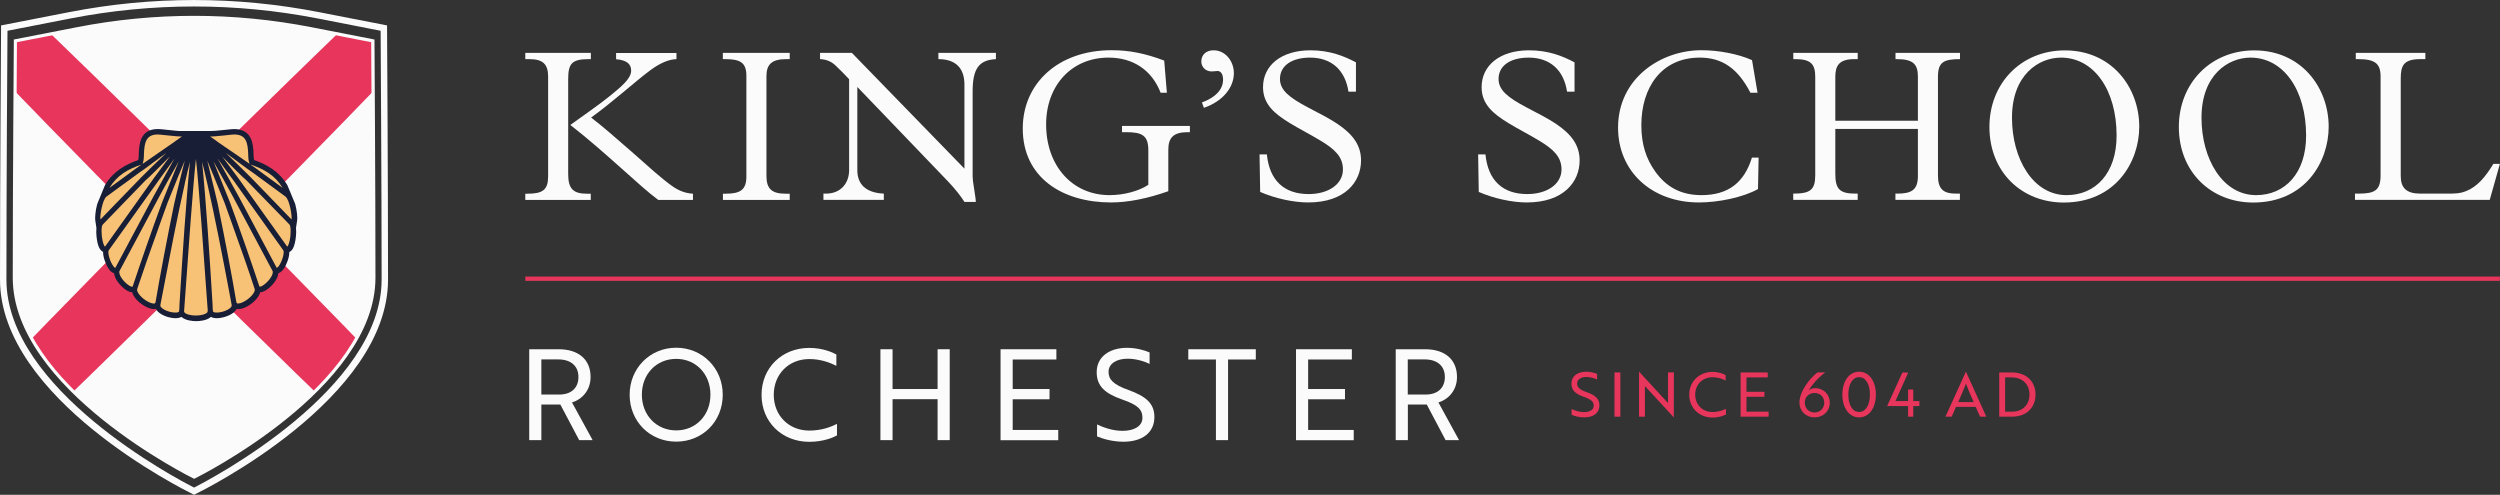 <svg enable-background="new 0 0 280.32 55.48" viewBox="0 0 280.32 55.48" xmlns="http://www.w3.org/2000/svg" xmlns:xlink="http://www.w3.org/1999/xlink"><rect x="0" y="0" width="280.32" height="55.48" fill="#333333" stroke="none"/><defs><path id="a" d="m41.91 31.14c0 12.51-20.15 22.34-20.15 22.34s-20.15-9.83-20.15-22.34c0-10.54.12-26.56.12-26.56l6.92-1.35c8.66-1.69 17.57-1.69 26.24 0l6.92 1.35s.1 16.02.1 26.56z"/><clipPath id="b"><use xlink:href="#a"/></clipPath></defs><path d="m66.25 5.93v.7h-.27c-1.91 0-2.27.56-2.27 2.25v10.66c0 1.64.58 2.18 2.1 2.18h.43v.7h-7.34v-.7h.24c1.72 0 2.32-.43 2.32-1.96v-11.17c0-1.33-.53-1.96-2.08-1.96h-.48v-.7zm9.6 0v.7c-.82.02-1.81.41-2.95 1.26-1.76 1.31-4.3 3.63-6.62 5.29 1.23.94 2.68 2.2 4.45 3.75 2.08 1.84 3.43 3.07 4.62 3.92.82.58 1.55.82 2.35.87v.7h-3.89c-2.13-1.57-5.83-5.27-9.86-8.41 1.4-1.02 3.07-2.15 4.45-3.26 1.18-.97 2.37-1.91 2.37-2.83 0-.8-.56-1.18-1.69-1.28v-.7h6.77z" fill="#fbfbfc"/><path d="m88.55 5.93v.7h-.41c-1.64 0-2.2.63-2.2 1.91v11.17c0 1.43.56 2.01 2.15 2.01h.46v.7h-7.49v-.7h.31c1.67 0 2.32-.46 2.32-1.93v-11.27c0-1.47-.63-1.89-2.37-1.89h-.27v-.7z" fill="#fbfbfc"/><path d="m95.52 5.93 12.62 12.98v-9.43c0-1.74-.89-2.85-2.92-2.85v-.7h6.45v.7c-1.89.1-2.61 1.04-2.61 3.63v9.52c0 .22.05.75.19 1.55s.17 1.23.17 1.31h-1.28c-.36-.58-1.04-1.47-1.89-2.35l-10.12-10.54v9.33c0 1.57.94 2.54 2.97 2.63v.7h-6.77v-.7h.29c1.64 0 2.59-1.16 2.59-2.63v-10.2c-.48-.51-1.09-1.14-1.59-1.6-.44-.39-.99-.63-1.67-.65v-.7z" fill="#fbfbfc"/><path d="m130.84 10.4h-.7c-.99-2.54-3.07-3.94-5.85-3.94-4.08 0-6.99 3.07-6.99 7.49 0 4.62 2.92 7.93 7.11 7.93 1.62 0 3.31-.46 4.35-1.16v-3.87c0-1.67-.7-2.03-2.49-2.03h-.46v-.7h7.61v.7h-.24c-1.64 0-2.18.65-2.18 1.98v4.64c-2.32.82-4.5 1.26-6.43 1.26-5.41 0-9.89-2.76-9.89-8.29 0-5.03 3.94-8.78 9.96-8.78 2.03 0 3.75.36 5.9 1.16z" fill="#fbfbfc"/><path d="m134.77 11.49c1.5-.56 2.37-1.43 2.37-2.56 0-.7-.31-.97-.63-.97-.12 0-.39.05-.65.05-.73 0-1.16-.56-1.16-1.11 0-.75.53-1.26 1.38-1.26 1.31 0 2.27 1.21 2.27 2.56 0 1.67-1.31 3.19-3.36 3.89z" fill="#fbfbfc"/><path d="m152.02 10.28h-.82c-.36-2.42-1.91-3.82-4.3-3.82-2.08 0-3.38.92-3.38 2.39 0 1.26 1.04 2.08 3.09 3.17 1.35.7 2.47 1.28 3.34 1.86 1.84 1.23 2.66 2.49 2.66 4.11 0 2.39-1.79 4.71-5.92 4.71-1.67 0-3.75-.46-5.39-1.18l-.07-4.21h.82c.29 2.92 1.93 4.45 4.69 4.45 2.22 0 3.84-1.11 3.84-2.76 0-1.4-.89-2.27-2.56-3.26-1.21-.73-2.37-1.31-3.38-1.93-1.74-1.06-3.02-2.13-3.02-4.04 0-2.42 2.03-4.13 5.32-4.13 2.18 0 3.77.65 5.1 1.35v3.29z" fill="#fbfbfc"/><path d="m176.53 10.28h-.82c-.36-2.42-1.91-3.82-4.3-3.82-2.08 0-3.38.92-3.38 2.39 0 1.26 1.04 2.08 3.09 3.17 1.35.7 2.47 1.28 3.34 1.86 1.84 1.23 2.66 2.49 2.66 4.11 0 2.39-1.79 4.71-5.92 4.71-1.67 0-3.75-.46-5.39-1.18l-.07-4.21h.82c.29 2.92 1.93 4.45 4.69 4.45 2.22 0 3.84-1.11 3.84-2.76 0-1.4-.89-2.27-2.56-3.26-1.21-.73-2.37-1.31-3.38-1.93-1.74-1.06-3.02-2.13-3.02-4.04 0-2.42 2.03-4.13 5.32-4.13 2.18 0 3.77.65 5.1 1.35v3.29z" fill="#fbfbfc"/><path d="m197.07 10.4h-.8c-1.4-2.71-3.14-3.94-5.68-3.94-4.3 0-6.55 3.36-6.55 7.57 0 2.2.56 3.82 1.57 5.22 1.16 1.62 2.76 2.63 5.17 2.63 2.97 0 4.79-1.38 5.66-4.21h.75l-.07 3.53c-1.69.94-4.45 1.5-6.62 1.5-5.29 0-9.07-3.46-9.07-8.39 0-5.51 4.76-8.68 9.36-8.68 1.91 0 4.08.41 5.66 1.11z" fill="#fbfbfc"/><path d="m208.3 5.93v.7h-.41c-1.72 0-2.1.8-2.1 1.98v4.93h9.26v-4.95c0-1.31-.46-1.96-2.32-1.96h-.19v-.7h7.23v.7c-1.84 0-2.47.34-2.47 1.98v11.07c0 1.52.6 2.03 2.03 2.03h.43v.7h-7.23v-.7h.22c1.64 0 2.3-.46 2.3-1.98v-5.27h-9.26v5.03c0 1.74.51 2.22 2.27 2.22h.24v.7h-7.23v-.7c1.91 0 2.47-.41 2.47-2.08v-11.02c0-1.43-.51-1.98-2.22-1.98h-.24v-.7z" fill="#fbfbfc"/><path d="m231.41 22.71c-4.71 0-8.34-3.41-8.34-8.48 0-4.88 3.55-8.58 8.46-8.58 5.27 0 8.34 4.16 8.34 8.56 0 3.95-2.66 8.5-8.46 8.5zm5.92-7.5c0-5.15-2.56-8.75-6.24-8.75-2.47 0-5.49 1.91-5.49 6.74 0 4.62 2.37 8.68 6.12 8.68 3.25 0 5.61-2.46 5.61-6.67z" fill="#fbfbfc"/><path d="m252.65 22.71c-4.71 0-8.34-3.41-8.34-8.48 0-4.88 3.55-8.58 8.46-8.58 5.27 0 8.34 4.16 8.34 8.56 0 3.95-2.65 8.5-8.46 8.5zm5.93-7.5c0-5.15-2.56-8.75-6.24-8.75-2.47 0-5.49 1.91-5.49 6.74 0 4.62 2.37 8.68 6.12 8.68 3.24 0 5.61-2.46 5.61-6.67z" fill="#fbfbfc"/><path d="m271.95 5.93v.7h-.56c-1.91 0-2.2.75-2.2 2.2v10.9c0 1.33.63 1.98 2.2 1.98h3.05c.94 0 1.43-.02 2.05-.27 1.31-.51 2.2-1.62 3.09-3.07h.73l-1.14 4.04h-15.11v-.7h.36c1.84 0 2.51-.34 2.51-2.05v-11.1c0-1.43-.63-1.93-2.49-1.93h-.29v-.7z" fill="#fbfbfc"/><path d="m58.9 31.01h221.41v.48h-221.41z" fill="#e7355c"/><path d="m62.64 39.16c2.24 0 3.58 1.16 3.58 3.11 0 1.53-.99 2.52-2.08 2.86l2.31 4.22h-1.51l-2.11-3.99h-2.13v3.99h-1.36v-10.19zm-1.94 1.15v3.93h2.01c1.34 0 2.15-.74 2.15-1.97s-.85-1.97-2.26-1.97h-1.9z" fill="#fbfbfc"/><path d="m75.82 38.99c2.92 0 5.22 2.28 5.22 5.27s-2.26 5.26-5.22 5.26-5.22-2.28-5.22-5.26c0-2.95 2.26-5.27 5.22-5.27zm0 9.27c2.21 0 3.84-1.7 3.84-4.01s-1.63-4.01-3.84-4.01-3.85 1.7-3.85 4.01 1.64 4.01 3.85 4.01z" fill="#fbfbfc"/><path d="m93.78 41.02c-.67-.34-1.73-.76-3.03-.76-2.32 0-3.99 1.7-3.99 4.01s1.67 4.01 3.99 4.01c1.37 0 2.43-.41 3.1-.75v1.29c-.34.2-1.49.72-3.1.72-3.09 0-5.36-2.24-5.36-5.26 0-3.03 2.28-5.27 5.36-5.27 1.54 0 2.69.54 3.03.74z" fill="#fbfbfc"/><path d="m105.13 49.35v-4.59h-5.05v4.59h-1.36v-10.19h1.36v4.46h5.05v-4.46h1.36v10.19z" fill="#fbfbfc"/><path d="m112.19 49.35v-10.19h6.26v1.15h-4.9v3.31h4.13v1.15h-4.13v3.44h5.11v1.15h-6.47z" fill="#fbfbfc"/><path d="m123.01 48.93v-1.34c.72.35 1.77.72 2.87.72 1.27 0 2.22-.52 2.22-1.46 0-.95-.55-1.46-2.26-2.05-1.95-.68-2.87-1.51-2.87-3.07 0-1.73 1.44-2.73 3.4-2.73 1.02 0 1.97.27 2.53.52v1.29c-.57-.3-1.54-.59-2.46-.59-1.26 0-2.14.57-2.14 1.47 0 .84.5 1.43 2.24 2.04 1.95.71 2.9 1.5 2.9 3.03 0 1.74-1.34 2.77-3.48 2.77-1.18-.01-2.27-.3-2.95-.6z" fill="#fbfbfc"/><path d="m137.7 40.31v9.04h-1.36v-9.04h-3.1v-1.15h7.57v1.15z" fill="#fbfbfc"/><path d="m145.32 49.35v-10.19h6.26v1.15h-4.9v3.31h4.13v1.15h-4.13v3.44h5.11v1.15h-6.47z" fill="#fbfbfc"/><path d="m159.79 39.16c2.24 0 3.58 1.16 3.58 3.11 0 1.53-.99 2.52-2.08 2.86l2.31 4.22h-1.51l-2.11-3.99h-2.12v3.99h-1.36v-10.19zm-1.94 1.15v3.93h2.01c1.34 0 2.15-.74 2.15-1.97s-.85-1.97-2.26-1.97h-1.9z" fill="#fbfbfc"/><use fill="#fbfbfc" xlink:href="#a"/><g clip-path="url(#b)"><path d="m51 49.4c-9.34-9.71-16.6-17.18-23.69-24.32 7.09-7.14 14.35-14.61 23.69-24.33-1.6-1.7-3.23-3.32-4.92-4.92-9.71 9.34-17.18 16.6-24.32 23.69-7.14-7.09-14.61-14.35-24.32-23.69-1.69 1.6-3.32 3.23-4.92 4.92 9.34 9.71 16.6 17.18 23.69 24.32-7.09 7.14-14.35 14.61-23.69 24.33 1.6 1.7 3.23 3.32 4.92 4.92 9.71-9.34 17.18-16.6 24.32-23.69 7.14 7.09 14.61 14.35 24.32 23.69 1.7-1.6 3.33-3.23 4.92-4.92z" fill="#e7355c"/><path d="m51 49.4c-9.34-9.71-16.6-17.18-23.69-24.32 7.09-7.14 14.35-14.61 23.69-24.33-1.6-1.7-3.23-3.32-4.92-4.92-9.71 9.34-17.18 16.6-24.32 23.69-7.14-7.09-14.61-14.35-24.32-23.69-1.69 1.6-3.32 3.23-4.92 4.92 9.34 9.71 16.6 17.18 23.69 24.32-7.09 7.14-14.35 14.61-23.69 24.33 1.6 1.7 3.23 3.32 4.92 4.92 9.71-9.34 17.18-16.6 24.32-23.69 7.14 7.09 14.61 14.35 24.32 23.69 1.7-1.6 3.33-3.23 4.92-4.92z" fill="none"/></g><path d="m21.77 55.48-.16-.08c-.88-.43-21.61-10.69-21.61-24.05 0-11.07.12-28.03.12-28.2v-.3l7.64-1.49c9.29-1.81 18.71-1.81 28 0l7.64 1.49v.3c0 .17.11 17.13.11 28.2 0 13.36-20.71 23.62-21.6 24.05zm-20.93-52.03c-.02 2.31-.12 17.64-.12 27.9 0 12.31 19.09 22.33 21.04 23.32 1.95-.99 21.03-11.01 21.03-23.32 0-10.26-.1-25.59-.11-27.9l-7.06-1.38c-9.2-1.79-18.52-1.79-27.72 0z" fill="#fbfbfc"/><path d="m21.77 53.69-.08-.04c-.2-.1-20.26-10.02-20.26-22.51 0-10.42.12-26.4.12-26.56v-.15l7.07-1.38c8.72-1.7 17.58-1.7 26.3 0l7.07 1.38v.15c0 .16.11 16.14.11 26.56 0 12.48-20.05 22.41-20.25 22.51zm-19.87-48.96c-.01 1.65-.11 16.52-.11 26.41 0 11.86 18.6 21.45 19.98 22.14 1.38-.69 19.96-10.28 19.96-22.14 0-9.89-.09-24.77-.11-26.41l-6.78-1.32c-8.68-1.7-17.49-1.7-26.17 0z" fill="#fbfbfc"/><path d="m32.22 20.76c-.97-1.61-2.36-2.32-3.73-2.82-.04-.18-.05-.36-.06-.58v-.13c-.04-.96-.11-2.76-2.18-2.76-.18 0-.5.04-1.02.09-.81.09-1.4.14-1.63.13h-3.22c-.22.02-.79-.04-1.63-.13-.51-.06-.84-.09-1.01-.09-.02 0-.04 0-.05 0-2.02 0-2.09 1.79-2.13 2.76v.13c-.01.22-.02.4-.06.58-1.37.5-2.76 1.2-3.73 2.82l-.87 2.12c-.2.73-.26 1.52-.22 1.82l.13.85c-.06.59.04 1.29.11 1.61.17.75.41.95.57 1.04l.07.04c-.02.66.38 1.51.53 1.76.22.37.45.58.7.63.03.29.16.61.39.95.24.34.97 1.17 1.64 1.19.14.53.65 1.07 1.19 1.42.29.19.79.47 1.25.47.07 0 .14-.01.21-.03.24.47.9.82 1.57.97.25.06.46.08.64.08.3 0 .51-.06.66-.15.45.42 1.3.48 1.66.48s1.2-.06 1.65-.48c.15.09.36.15.66.15.18 0 .39-.02.64-.08.67-.15 1.34-.49 1.58-.96.07.02.14.02.21.02.45 0 .95-.27 1.25-.47.54-.35 1.05-.9 1.19-1.42.6-.02 1.31-.72 1.64-1.19.24-.34.37-.66.39-.95.19-.05.44-.2.7-.63.15-.25.55-1.08.53-1.74l.1-.06c.09-.05.36-.21.54-1.03.07-.32.18-1.03.11-1.61l.13-.85c.05-.3-.02-1.1-.22-1.84z" fill="#181e36"/><g fill="#f8c276"><path d="m19.56 17.78c-.24.34-.5.69-.71.99-.44.62-.83 1.16-1.01 1.39l-5.64 7.9c-.15.21.06 1.06.4 1.62.18.3.3.36.32.35 0 0 .02-.01.04-.05l4.23-7.92c.13-.24.56-1.02 1.07-1.93.39-.71.89-1.61 1.3-2.35z"/><path d="m18.24 17.54c.14-.13.27-.26.4-.39-.47.34-.99.72-1.45 1.07-.66.5-1.24.92-1.52 1.1l-3.74 2.73c-.44.35-.74 2.11-.67 2.56l4.58-4.73c.44-.45 1.48-1.46 2.4-2.34z"/><path d="m23.27 34.5-.13-1.78c-.27-3.84-.85-12.05-1.17-14.9-.32 2.85-.9 11.06-1.17 14.9l-.13 1.78c-.01.17-.02.3-.03.4 0 .03 0 .08.06.15.18.2.69.33 1.26.33.58 0 1.09-.14 1.26-.33.06-.06.06-.11.06-.15.02-.1.01-.23-.01-.4z"/><path d="m25.62 32.29c-.57-3.02-1.54-8.06-2.36-11.64l-.05-.21c-.19-.83-.38-1.64-.55-2.29.42 4.11.86 10.79 1.17 15.91 0 .07.01.16.01.26.01.21.01.46.04.58.03.14.39.21.92.09.69-.15 1.24-.52 1.18-.78-.08-.43-.21-1.09-.36-1.92z"/><path d="m20.72 18.01c-.36.84-.92 2.22-1.81 4.42l-.11.27c-.24.67-.48 1.34-.72 2-1.22 3.38-2.1 5.91-2.7 7.72-.08.24.29.81.94 1.25.43.28.85.42 1.03.35.04-.02.08-.05.09-.14.51-3 1.29-7.12 2.09-11.02.06-.31.47-1.98.87-3.6.12-.43.23-.86.32-1.25z"/><path d="m20.71 20.65c-.82 3.58-1.78 8.62-2.36 11.64-.16.83-.29 1.5-.37 1.92-.06.26.49.63 1.18.78.54.12.89.05.92-.09.03-.12.03-.38.04-.58 0-.1.01-.19.01-.26.31-5.12.75-11.8 1.17-15.91-.17.65-.36 1.46-.55 2.29z"/><path d="m20.04 18.1c-.67 1.18-1.55 2.78-2.05 3.7l-4.58 8.57c-.09.18 0 .49.25.85.38.54.96.96 1.18.93.02 0 .03-.01.04-.04.92-2.77 2.11-6.19 3.28-9.38.08-.22.48-1.21.95-2.35.3-.73.64-1.57.93-2.28z"/><path d="m19.05 17.54c-.06.06-.12.12-.18.18-.95.96-2.13 2.16-2.52 2.47l-4.83 4.99c-.16.16-.19 1.04-.01 1.84.1.46.22.61.26.63 0 0 .02-.02.06-.07l5.49-7.7c.05-.07.24-.33.5-.67.31-.42.8-1.08 1.23-1.67z"/><path d="m18.32 16.76.55-.38c.21-.15.42-.29.64-.44l.3-.22c.2-.14.4-.28.6-.42-.26.02-.78-.03-1.74-.13-.41-.04-.8-.09-.96-.09-1.37-.02-1.52.98-1.57 2.17v.13c-.01.32-.02.62-.14.94v.05c.27-.19.52-.37.76-.53.52-.37 1.04-.72 1.56-1.08z"/><path d="m26.12 20.15c-.18-.22-.56-.76-1.01-1.38-.21-.3-.46-.65-.71-.99.41.74.91 1.64 1.31 2.35.51.91.94 1.69 1.07 1.93l4.22 7.92c.02.05.04.05.04.05.01 0 .14-.05.32-.35.34-.57.55-1.42.4-1.62z"/><path d="m24.45 15.94c.21.15.42.3.64.44l.53.36c.53.36 1.06.72 1.59 1.09.24.17.49.34.76.53v-.04c-.12-.33-.13-.63-.14-.94v-.13c-.05-1.2-.2-2.18-1.57-2.17-.16 0-.55.04-.96.09-.96.1-1.47.15-1.74.13.2.14.4.28.6.42z"/><path d="m27.6 20.19c-.38-.3-1.56-1.5-2.51-2.46-.06-.06-.12-.12-.18-.19.43.59.92 1.25 1.25 1.68.26.34.45.6.5.67l5.49 7.69c.04.06.07.07.07.07.02-.01.14-.16.25-.63.18-.8.14-1.68-.01-1.84z"/><path d="m28.28 19.31c-.27-.17-.85-.6-1.51-1.09-.46-.35-.98-.73-1.45-1.07.13.13.27.26.4.39.92.89 1.96 1.9 2.39 2.34l4.58 4.73c.07-.45-.23-2.2-.67-2.56z"/><path d="m31.65 21.04c.01.01.03.02.04.03-.87-1.44-2.08-2.1-3.62-2.63.19.14.39.28.6.42z"/><path d="m25.98 21.79c-.5-.92-1.38-2.51-2.05-3.7.29.72.63 1.56.92 2.28.46 1.15.87 2.13.95 2.35 1.17 3.19 2.36 6.61 3.28 9.38.01.04.02.04.04.04.21.03.8-.39 1.18-.93.25-.36.35-.68.25-.85z"/><path d="m15.89 18.44c-1.54.53-2.75 1.19-3.62 2.63.01-.01.03-.02.04-.03l2.98-2.18c.21-.14.41-.28.6-.42z"/><path d="m25.88 24.7c-.24-.66-.48-1.33-.72-2.01l-.11-.26c-.88-2.2-1.45-3.57-1.81-4.42.09.39.2.81.3 1.24.4 1.62.81 3.29.87 3.6.8 3.9 1.59 8.02 2.09 11.02.02.1.06.13.09.14.18.08.6-.06 1.03-.35.65-.43 1.02-1 .94-1.24-.58-1.81-1.47-4.34-2.68-7.72z"/></g><path d="m176.22 46.51v-.65c.35.17.86.35 1.4.35.62 0 1.08-.25 1.08-.71s-.27-.71-1.1-1c-.95-.33-1.4-.74-1.4-1.49 0-.84.7-1.33 1.65-1.33.5 0 .96.13 1.23.25v.63c-.28-.14-.75-.29-1.2-.29-.61 0-1.04.28-1.04.72 0 .41.24.69 1.09.99.95.34 1.41.73 1.41 1.47 0 .85-.65 1.35-1.69 1.35-.57 0-1.1-.14-1.43-.29z" fill="#e7355c"/><path d="m181.03 46.72v-4.96h.66v4.96z" fill="#e7355c"/><path d="m187.68 46.8-3.08-3.34-.16-.17v3.43h-.66v-5.04h.01l3.08 3.34.16.17v-3.43h.66z" fill="#e7355c"/><path d="m193.49 42.67c-.32-.17-.84-.37-1.47-.37-1.13 0-1.94.83-1.94 1.95s.81 1.95 1.94 1.95c.67 0 1.18-.2 1.51-.36v.63c-.17.1-.72.35-1.51.35-1.5 0-2.61-1.09-2.61-2.56s1.11-2.56 2.61-2.56c.75 0 1.31.26 1.47.36z" fill="#e7355c"/><path d="m195.17 46.72v-4.96h3.04v.56h-2.38v1.61h2.01v.56h-2.01v1.67h2.48v.56z" fill="#e7355c"/><path d="m205.17 45.15c0 .95-.73 1.65-1.71 1.65-.96 0-1.69-.69-1.69-1.68 0-1.22 1.16-2.72 2.02-3.36h.87c-.88.65-1.53 1.46-1.86 2.02.12-.11.37-.26.74-.26.96.01 1.63.74 1.63 1.63zm-.62 0c0-.63-.45-1.09-1.09-1.09s-1.09.47-1.09 1.07c0 .66.45 1.12 1.09 1.12s1.09-.47 1.09-1.1z" fill="#e7355c"/><path d="m208.46 41.68c1.15 0 1.88 1.1 1.88 2.56s-.73 2.56-1.88 2.56-1.88-1.1-1.88-2.56.73-2.56 1.88-2.56zm0 4.51c.74 0 1.21-.79 1.21-1.95s-.47-1.95-1.21-1.95-1.21.79-1.21 1.95.46 1.95 1.21 1.95z" fill="#e7355c"/><path d="m213.95 46.72v-1.19h-2.35l1.71-3.76h.66l-1.44 3.2h1.42v-1.29h.58v1.29h.69v.56h-.69v1.19z" fill="#e7355c"/><path d="m220.43 41.68h.01l2.28 5.04h-.7l-.49-1.1h-2.21l-.48 1.1h-.7zm.87 3.4c-.34-.76-.59-1.35-.86-2.05-.28.7-.53 1.29-.87 2.05z" fill="#e7355c"/><path d="m224.17 46.72v-4.96h1.42c1.59 0 2.65.99 2.65 2.48s-1.05 2.48-2.62 2.48zm.66-4.4v3.84h.78c1.17 0 1.95-.77 1.95-1.92s-.79-1.92-1.98-1.92z" fill="#e7355c"/></svg>